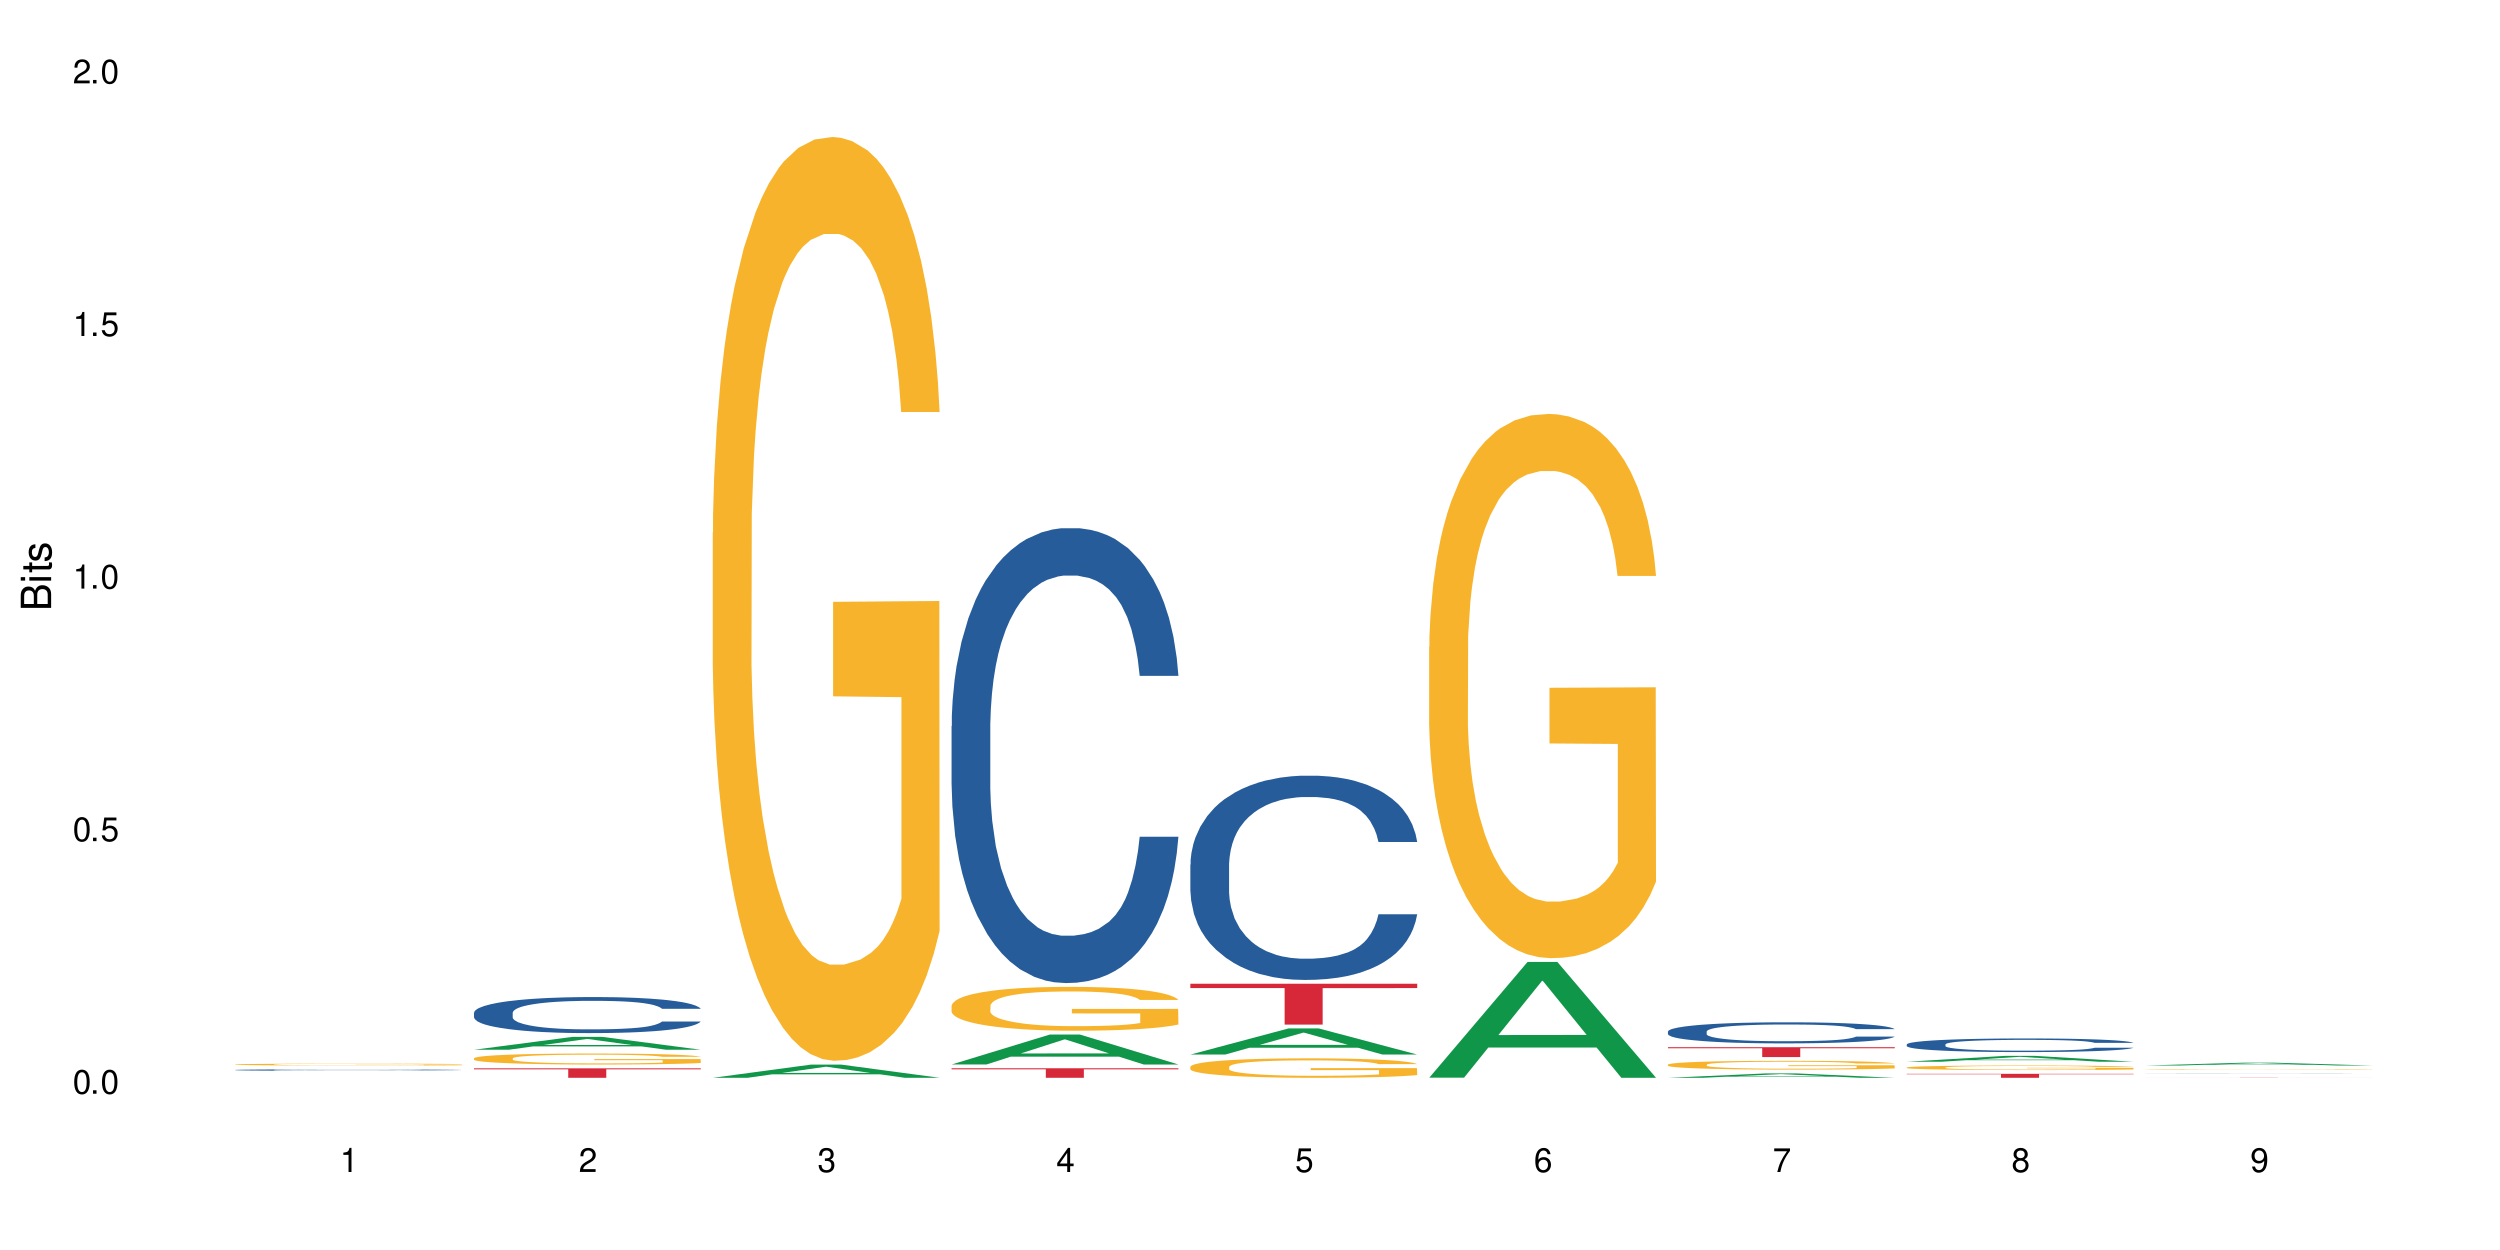 <?xml version="1.0" encoding="UTF-8"?>
<svg xmlns="http://www.w3.org/2000/svg" xmlns:xlink="http://www.w3.org/1999/xlink" width="720" height="360" viewBox="0 0 720 360">
<defs>
<g>
<g id="glyph-0-0">
</g>
<g id="glyph-0-1">
<path d="M 2.641 -6.938 C 2 -6.938 1.422 -6.656 1.078 -6.172 C 0.641 -5.562 0.406 -4.641 0.406 -3.359 C 0.406 -1.016 1.188 0.219 2.641 0.219 C 4.078 0.219 4.859 -1.016 4.859 -3.297 C 4.859 -4.641 4.656 -5.547 4.203 -6.172 C 3.844 -6.656 3.281 -6.938 2.641 -6.938 Z M 2.641 -6.188 C 3.547 -6.188 4 -5.25 4 -3.375 C 4 -1.406 3.562 -0.484 2.625 -0.484 C 1.734 -0.484 1.281 -1.438 1.281 -3.344 C 1.281 -5.25 1.734 -6.188 2.641 -6.188 Z M 2.641 -6.188 "/>
</g>
<g id="glyph-0-2">
<path d="M 1.828 -1 L 0.828 -1 L 0.828 0 L 1.828 0 Z M 1.828 -1 "/>
</g>
<g id="glyph-0-3">
<path d="M 4.562 -6.797 L 1.062 -6.797 L 0.547 -3.094 L 1.328 -3.094 C 1.719 -3.562 2.047 -3.734 2.578 -3.734 C 3.484 -3.734 4.062 -3.109 4.062 -2.094 C 4.062 -1.125 3.484 -0.531 2.578 -0.531 C 1.828 -0.531 1.375 -0.906 1.188 -1.672 L 0.328 -1.672 C 0.453 -1.109 0.547 -0.844 0.75 -0.594 C 1.125 -0.078 1.828 0.219 2.594 0.219 C 3.969 0.219 4.922 -0.781 4.922 -2.219 C 4.922 -3.562 4.031 -4.484 2.719 -4.484 C 2.25 -4.484 1.859 -4.359 1.469 -4.062 L 1.734 -5.969 L 4.562 -5.969 Z M 4.562 -6.797 "/>
</g>
<g id="glyph-0-4">
<path d="M 2.484 -4.938 L 2.484 0 L 3.328 0 L 3.328 -6.938 L 2.766 -6.938 C 2.469 -5.875 2.281 -5.734 0.984 -5.562 L 0.984 -4.938 Z M 2.484 -4.938 "/>
</g>
<g id="glyph-0-5">
<path d="M 4.859 -0.828 L 1.281 -0.828 C 1.359 -1.406 1.672 -1.781 2.5 -2.281 L 3.469 -2.828 C 4.406 -3.344 4.906 -4.062 4.906 -4.906 C 4.906 -5.484 4.672 -6.031 4.266 -6.406 C 3.859 -6.766 3.375 -6.938 2.719 -6.938 C 1.859 -6.938 1.219 -6.625 0.844 -6.031 C 0.609 -5.672 0.5 -5.234 0.484 -4.531 L 1.328 -4.531 C 1.359 -5.016 1.406 -5.281 1.531 -5.516 C 1.75 -5.938 2.188 -6.203 2.703 -6.203 C 3.469 -6.203 4.031 -5.641 4.031 -4.891 C 4.031 -4.344 3.719 -3.859 3.125 -3.516 L 2.234 -3 C 0.812 -2.172 0.406 -1.531 0.328 -0.016 L 4.859 -0.016 Z M 4.859 -0.828 "/>
</g>
<g id="glyph-0-6">
<path d="M 2.125 -3.188 L 2.578 -3.188 C 3.5 -3.188 3.984 -2.766 3.984 -1.922 C 3.984 -1.062 3.469 -0.531 2.594 -0.531 C 1.656 -0.531 1.203 -1 1.156 -2.016 L 0.312 -2.016 C 0.344 -1.453 0.438 -1.094 0.609 -0.781 C 0.953 -0.109 1.625 0.219 2.547 0.219 C 3.953 0.219 4.859 -0.625 4.859 -1.938 C 4.859 -2.828 4.516 -3.297 3.703 -3.594 C 4.344 -3.844 4.656 -4.328 4.656 -5.031 C 4.656 -6.219 3.875 -6.938 2.578 -6.938 C 1.203 -6.938 0.484 -6.172 0.453 -4.703 L 1.297 -4.703 C 1.312 -5.125 1.344 -5.359 1.453 -5.578 C 1.641 -5.969 2.062 -6.203 2.594 -6.203 C 3.344 -6.203 3.797 -5.75 3.797 -5 C 3.797 -4.516 3.609 -4.219 3.25 -4.047 C 3.016 -3.953 2.703 -3.922 2.125 -3.906 Z M 2.125 -3.188 "/>
</g>
<g id="glyph-0-7">
<path d="M 3.141 -1.672 L 3.141 0 L 3.984 0 L 3.984 -1.672 L 4.984 -1.672 L 4.984 -2.438 L 3.984 -2.438 L 3.984 -6.938 L 3.359 -6.938 L 0.266 -2.578 L 0.266 -1.672 Z M 3.141 -2.438 L 1 -2.438 L 3.141 -5.5 Z M 3.141 -2.438 "/>
</g>
<g id="glyph-0-8">
<path d="M 4.781 -5.125 C 4.609 -6.266 3.891 -6.938 2.844 -6.938 C 2.094 -6.938 1.422 -6.578 1.031 -5.953 C 0.594 -5.266 0.406 -4.422 0.406 -3.172 C 0.406 -2 0.578 -1.25 0.984 -0.641 C 1.359 -0.078 1.953 0.219 2.703 0.219 C 3.984 0.219 4.922 -0.75 4.922 -2.094 C 4.922 -3.375 4.062 -4.281 2.844 -4.281 C 2.172 -4.281 1.641 -4.031 1.281 -3.516 C 1.281 -5.234 1.828 -6.188 2.797 -6.188 C 3.391 -6.188 3.797 -5.797 3.938 -5.125 Z M 2.734 -3.531 C 3.547 -3.531 4.062 -2.953 4.062 -2.031 C 4.062 -1.156 3.484 -0.531 2.703 -0.531 C 1.922 -0.531 1.328 -1.188 1.328 -2.078 C 1.328 -2.938 1.906 -3.531 2.734 -3.531 Z M 2.734 -3.531 "/>
</g>
<g id="glyph-0-9">
<path d="M 4.984 -6.797 L 0.438 -6.797 L 0.438 -5.969 L 4.109 -5.969 C 2.5 -3.656 1.828 -2.234 1.328 0 L 2.219 0 C 2.594 -2.172 3.453 -4.047 4.984 -6.094 Z M 4.984 -6.797 "/>
</g>
<g id="glyph-0-10">
<path d="M 3.75 -3.656 C 4.469 -4.094 4.688 -4.438 4.688 -5.078 C 4.688 -6.172 3.844 -6.938 2.641 -6.938 C 1.438 -6.938 0.594 -6.172 0.594 -5.094 C 0.594 -4.438 0.812 -4.094 1.516 -3.656 C 0.734 -3.266 0.359 -2.703 0.359 -1.922 C 0.359 -0.656 1.281 0.219 2.641 0.219 C 3.984 0.219 4.922 -0.656 4.922 -1.922 C 4.922 -2.703 4.531 -3.266 3.75 -3.656 Z M 2.641 -6.188 C 3.359 -6.188 3.812 -5.75 3.812 -5.062 C 3.812 -4.406 3.344 -3.984 2.641 -3.984 C 1.922 -3.984 1.453 -4.406 1.453 -5.078 C 1.453 -5.75 1.922 -6.188 2.641 -6.188 Z M 2.641 -3.266 C 3.484 -3.266 4.062 -2.719 4.062 -1.906 C 4.062 -1.078 3.484 -0.531 2.625 -0.531 C 1.797 -0.531 1.219 -1.094 1.219 -1.906 C 1.219 -2.719 1.781 -3.266 2.641 -3.266 Z M 2.641 -3.266 "/>
</g>
<g id="glyph-0-11">
<path d="M 0.516 -1.578 C 0.672 -0.453 1.406 0.219 2.438 0.219 C 3.188 0.219 3.859 -0.141 4.266 -0.766 C 4.688 -1.453 4.891 -2.297 4.891 -3.547 C 4.891 -4.719 4.703 -5.453 4.312 -6.078 C 3.938 -6.641 3.344 -6.938 2.594 -6.938 C 1.297 -6.938 0.359 -5.969 0.359 -4.625 C 0.359 -3.344 1.234 -2.453 2.453 -2.453 C 3.094 -2.453 3.578 -2.672 4.016 -3.203 C 4 -1.484 3.469 -0.531 2.5 -0.531 C 1.906 -0.531 1.484 -0.906 1.359 -1.578 Z M 2.578 -6.203 C 3.375 -6.203 3.969 -5.531 3.969 -4.641 C 3.969 -3.797 3.391 -3.188 2.547 -3.188 C 1.734 -3.188 1.234 -3.766 1.234 -4.688 C 1.234 -5.562 1.797 -6.203 2.578 -6.203 Z M 2.578 -6.203 "/>
</g>
<g id="glyph-1-0">
</g>
<g id="glyph-1-1">
<path d="M 0 -0.953 L 0 -4.891 C 0 -5.719 -0.234 -6.344 -0.734 -6.797 C -1.188 -7.234 -1.812 -7.469 -2.5 -7.469 C -3.547 -7.469 -4.188 -7 -4.625 -5.875 C -4.984 -6.688 -5.625 -7.094 -6.531 -7.094 C -7.172 -7.094 -7.734 -6.859 -8.141 -6.391 C -8.562 -5.922 -8.75 -5.344 -8.75 -4.5 L -8.75 -0.953 Z M -4.984 -2.062 L -7.766 -2.062 L -7.766 -4.219 C -7.766 -4.844 -7.688 -5.203 -7.453 -5.5 C -7.219 -5.812 -6.859 -5.969 -6.375 -5.969 C -5.891 -5.969 -5.531 -5.812 -5.297 -5.5 C -5.062 -5.203 -4.984 -4.844 -4.984 -4.219 Z M -0.984 -2.062 L -4 -2.062 L -4 -4.781 C -4 -5.766 -3.438 -6.359 -2.484 -6.359 C -1.547 -6.359 -0.984 -5.766 -0.984 -4.781 Z M -0.984 -2.062 "/>
</g>
<g id="glyph-1-2">
<path d="M -6.281 -1.797 L -6.281 -0.797 L 0 -0.797 L 0 -1.797 Z M -8.75 -1.797 L -8.75 -0.797 L -7.484 -0.797 L -7.484 -1.797 Z M -8.75 -1.797 "/>
</g>
<g id="glyph-1-3">
<path d="M -6.281 -3.047 L -6.281 -2.016 L -8.016 -2.016 L -8.016 -1.016 L -6.281 -1.016 L -6.281 -0.172 L -5.469 -0.172 L -5.469 -1.016 L -0.719 -1.016 C -0.078 -1.016 0.281 -1.453 0.281 -2.234 C 0.281 -2.5 0.25 -2.719 0.188 -3.047 L -0.641 -3.047 C -0.609 -2.906 -0.594 -2.766 -0.594 -2.562 C -0.594 -2.141 -0.719 -2.016 -1.156 -2.016 L -5.469 -2.016 L -5.469 -3.047 Z M -6.281 -3.047 "/>
</g>
<g id="glyph-1-4">
<path d="M -4.531 -5.25 C -5.766 -5.25 -6.469 -4.422 -6.469 -2.969 C -6.469 -1.516 -5.719 -0.562 -4.547 -0.562 C -3.562 -0.562 -3.094 -1.062 -2.734 -2.562 L -2.516 -3.484 C -2.344 -4.188 -2.094 -4.469 -1.641 -4.469 C -1.047 -4.469 -0.641 -3.875 -0.641 -3 C -0.641 -2.453 -0.797 -2 -1.062 -1.75 C -1.25 -1.594 -1.422 -1.531 -1.875 -1.469 L -1.875 -0.406 C -0.422 -0.453 0.281 -1.266 0.281 -2.922 C 0.281 -4.5 -0.5 -5.516 -1.719 -5.516 C -2.656 -5.516 -3.172 -4.984 -3.469 -3.734 L -3.703 -2.766 C -3.891 -1.953 -4.156 -1.609 -4.594 -1.609 C -5.188 -1.609 -5.547 -2.125 -5.547 -2.938 C -5.547 -3.75 -5.203 -4.172 -4.531 -4.203 Z M -4.531 -5.25 "/>
</g>
</g>
</defs>
<rect x="-72" y="-36" width="864" height="432" fill="rgb(100%, 100%, 100%)" fill-opacity="1"/>
<path fill-rule="nonzero" fill="rgb(14.51%, 36.078%, 60%)" fill-opacity="1" d="M 67.73 308.148 L 67.812 308.148 L 67.812 308.137 L 68.051 308.121 L 68.605 308.105 L 69.164 308.09 L 70.598 308.066 L 72.59 308.047 L 74.664 308.027 L 76.176 308.02 L 77.531 308.008 L 80.637 307.996 L 82.629 307.988 L 84.781 307.98 L 87.41 307.973 L 89.324 307.969 L 93.625 307.965 L 96.812 307.961 L 107.809 307.961 L 110.117 307.965 L 112.668 307.965 L 114.82 307.969 L 118.562 307.98 L 121.91 307.988 L 123.426 307.996 L 125.816 308.008 L 127.648 308.02 L 128.922 308.031 L 130.355 308.047 L 131.629 308.062 L 132.586 308.082 L 133.066 308.102 L 121.91 308.102 L 121.352 308.086 L 120.715 308.07 L 119.52 308.055 L 118.324 308.043 L 116.652 308.031 L 115.137 308.027 L 113.066 308.02 L 111.234 308.012 L 109.32 308.008 L 107.488 308.008 L 103.984 308.004 L 98.406 308.004 L 95.297 308.008 L 93.625 308.012 L 91.234 308.016 L 89.562 308.023 L 87.57 308.031 L 86.215 308.035 L 84.543 308.047 L 83.348 308.055 L 81.992 308.07 L 81.195 308.078 L 80.48 308.09 L 79.84 308.102 L 79.363 308.117 L 79.043 308.133 L 78.887 308.145 L 78.887 308.207 L 79.043 308.223 L 79.441 308.238 L 80.48 308.262 L 81.992 308.281 L 83.746 308.301 L 85.418 308.312 L 86.375 308.316 L 87.648 308.324 L 89.641 308.332 L 92.512 308.34 L 94.184 308.344 L 96.734 308.344 L 99.363 308.348 L 102.867 308.348 L 105.977 308.344 L 108.047 308.344 L 110.199 308.34 L 113.145 308.332 L 114.98 308.328 L 116.57 308.32 L 117.766 308.312 L 119.758 308.293 L 120.715 308.281 L 121.434 308.266 L 121.91 308.254 L 133.066 308.254 L 132.586 308.27 L 131.871 308.285 L 131.152 308.297 L 130.039 308.309 L 128.762 308.32 L 126.93 308.336 L 125.418 308.344 L 123.426 308.355 L 121.59 308.363 L 119.602 308.367 L 116.652 308.375 L 114.738 308.379 L 112.668 308.383 L 110.199 308.387 L 107.09 308.391 L 94.82 308.391 L 91.555 308.387 L 87.492 308.379 L 84.543 308.371 L 82.23 308.363 L 80.238 308.355 L 78.008 308.344 L 75.141 308.328 L 73.387 308.312 L 72.191 308.305 L 70.84 308.289 L 69.883 308.273 L 68.766 308.254 L 67.969 308.223 L 67.73 308.203 Z M 67.73 308.148 "/>
<path fill-rule="nonzero" fill="rgb(96.863%, 70.196%, 16.863%)" fill-opacity="1" d="M 67.73 306.562 L 67.812 306.562 L 67.812 306.551 L 68.129 306.531 L 68.926 306.5 L 69.961 306.473 L 71.078 306.453 L 71.793 306.445 L 72.988 306.43 L 74.023 306.418 L 76.656 306.398 L 80 306.375 L 81.832 306.367 L 83.906 306.359 L 86.852 306.348 L 88.207 306.344 L 92.352 306.336 L 97.051 306.332 L 107.887 306.332 L 112.348 306.34 L 114.898 306.344 L 116.891 306.348 L 118.961 306.355 L 121.512 306.367 L 123.902 306.379 L 125.816 306.391 L 127.727 306.402 L 129.32 306.418 L 130.676 306.438 L 131.871 306.457 L 132.586 306.477 L 133.066 306.492 L 121.988 306.492 L 121.352 306.477 L 120.637 306.461 L 119.441 306.445 L 118.246 306.434 L 117.051 306.426 L 114.82 306.41 L 112.906 306.402 L 110.516 306.398 L 108.207 306.391 L 105.578 306.391 L 103.984 306.387 L 99.762 306.387 L 95.938 306.391 L 93.707 306.395 L 92.113 306.398 L 89.879 306.406 L 88.527 306.414 L 87.73 306.418 L 85.34 306.434 L 83.746 306.445 L 82.871 306.457 L 81.754 306.469 L 80.957 306.484 L 80.082 306.504 L 79.602 306.52 L 78.965 306.551 L 78.887 306.641 L 79.125 306.66 L 79.602 306.68 L 80.238 306.695 L 81.195 306.715 L 82.152 306.73 L 83.824 306.75 L 85.258 306.762 L 86.375 306.77 L 88.527 306.785 L 89.402 306.789 L 91.473 306.797 L 93.625 306.805 L 96.254 306.809 L 98.246 306.812 L 101.434 306.816 L 105.496 306.816 L 110.277 306.812 L 113.305 306.809 L 115.379 306.805 L 116.73 306.801 L 118.406 306.797 L 119.602 306.789 L 120.715 306.785 L 122.07 306.777 L 122.07 306.66 L 102.391 306.66 L 102.391 306.602 L 132.984 306.602 L 133.066 306.797 L 131.391 306.809 L 129.32 306.82 L 127.328 306.832 L 125.258 306.84 L 122.309 306.848 L 119.918 306.855 L 116.254 306.863 L 112.906 306.867 L 109.402 306.871 L 99.363 306.871 L 95.855 306.867 L 93.066 306.863 L 90.52 306.859 L 87.969 306.852 L 84.781 306.844 L 82.711 306.832 L 80.559 306.824 L 78.406 306.812 L 76.496 306.797 L 75.219 306.789 L 73.945 306.777 L 72.59 306.762 L 71.316 306.742 L 70.359 306.73 L 69.484 306.711 L 68.848 306.695 L 68.211 306.672 L 67.891 306.656 L 67.73 306.641 Z M 67.73 306.562 "/>
<path fill-rule="nonzero" fill="rgb(6.275%, 58.824%, 28.235%)" fill-opacity="1" d="M 136.504 302.324 L 136.574 302.324 L 164.844 298.625 L 173.43 298.625 L 201.836 302.328 L 191.855 302.328 L 184.738 301.363 L 153.535 301.363 L 146.555 302.324 L 136.504 302.324 L 156.535 300.961 L 181.875 300.957 L 169.242 299.23 L 169.102 299.227 L 168.961 299.234 L 156.469 300.957 L 156.535 300.961 Z M 136.504 302.324 "/>
<path fill-rule="nonzero" fill="rgb(14.51%, 36.078%, 60%)" fill-opacity="1" d="M 136.504 291.676 L 136.582 291.668 L 136.582 291.438 L 136.824 291.078 L 137.379 290.625 L 137.938 290.309 L 139.371 289.75 L 141.363 289.211 L 143.434 288.793 L 144.949 288.547 L 146.305 288.355 L 149.41 288.008 L 151.402 287.824 L 153.555 287.664 L 156.184 287.504 L 158.098 287.41 L 162.398 287.258 L 165.586 287.191 L 168.055 287.164 L 173.395 287.164 L 176.582 287.199 L 178.891 287.246 L 181.441 287.324 L 183.594 287.41 L 187.336 287.617 L 190.684 287.883 L 192.195 288.035 L 194.586 288.328 L 196.418 288.613 L 197.695 288.859 L 199.129 289.211 L 200.402 289.637 L 201.359 290.121 L 201.836 290.527 L 190.684 290.527 L 190.125 290.148 L 189.488 289.855 L 188.293 289.465 L 187.098 289.191 L 185.426 288.918 L 183.91 288.734 L 181.84 288.555 L 180.008 288.441 L 178.094 288.355 L 176.262 288.301 L 172.758 288.242 L 168.691 288.242 L 167.18 288.262 L 164.07 288.34 L 162.398 288.406 L 160.008 288.539 L 158.336 288.66 L 156.344 288.852 L 154.988 289.012 L 153.316 289.258 L 152.121 289.477 L 150.766 289.789 L 149.969 290.027 L 149.25 290.293 L 148.613 290.605 L 148.137 290.938 L 147.816 291.285 L 147.66 291.629 L 147.66 293.098 L 147.816 293.438 L 148.215 293.836 L 149.25 294.414 L 150.766 294.918 L 152.52 295.316 L 154.191 295.602 L 155.148 295.734 L 156.422 295.887 L 158.414 296.074 L 161.281 296.266 L 162.957 296.34 L 165.504 296.418 L 168.137 296.453 L 171.641 296.453 L 174.746 296.418 L 176.82 296.371 L 178.973 296.293 L 181.918 296.133 L 183.75 295.98 L 185.344 295.801 L 186.539 295.621 L 187.336 295.469 L 188.531 295.176 L 189.488 294.852 L 190.203 294.52 L 190.684 294.199 L 201.836 294.199 L 201.359 294.578 L 200.645 294.945 L 199.926 295.223 L 198.809 295.555 L 197.535 295.848 L 195.703 296.18 L 194.188 296.398 L 192.195 296.633 L 190.363 296.816 L 188.371 296.977 L 185.426 297.164 L 183.512 297.262 L 181.441 297.348 L 178.973 297.422 L 175.863 297.488 L 172.516 297.527 L 169.41 297.535 L 166.062 297.516 L 163.594 297.48 L 160.328 297.395 L 156.262 297.223 L 153.316 297.043 L 151.004 296.863 L 149.012 296.672 L 146.781 296.418 L 143.914 296 L 142.16 295.676 L 140.965 295.41 L 139.609 295.043 L 138.656 294.711 L 137.539 294.18 L 136.742 293.504 L 136.504 292.984 Z M 136.504 291.676 "/>
<path fill-rule="nonzero" fill="rgb(96.863%, 70.196%, 16.863%)" fill-opacity="1" d="M 136.504 304.773 L 136.582 304.773 L 136.582 304.715 L 136.902 304.586 L 137.699 304.406 L 138.734 304.258 L 139.852 304.141 L 140.566 304.082 L 141.762 303.992 L 142.797 303.93 L 145.426 303.801 L 148.773 303.68 L 150.605 303.625 L 152.68 303.578 L 155.625 303.523 L 156.98 303.5 L 161.125 303.453 L 165.824 303.426 L 171.004 303.418 L 173.395 303.422 L 176.66 303.434 L 181.121 303.465 L 183.672 303.492 L 185.664 303.523 L 187.734 303.559 L 190.285 303.617 L 192.676 303.688 L 194.586 303.758 L 196.5 303.844 L 198.094 303.938 L 199.449 304.035 L 200.645 304.16 L 201.359 304.262 L 201.836 304.359 L 190.762 304.359 L 190.125 304.262 L 189.41 304.184 L 188.215 304.086 L 187.02 304.016 L 185.824 303.961 L 183.594 303.887 L 181.68 303.84 L 179.289 303.801 L 176.98 303.773 L 174.348 303.758 L 172.758 303.75 L 168.535 303.75 L 164.707 303.77 L 162.477 303.793 L 160.883 303.816 L 158.652 303.859 L 157.301 303.895 L 156.504 303.918 L 154.113 304.008 L 152.52 304.09 L 151.641 304.145 L 150.527 304.23 L 149.73 304.309 L 148.852 304.426 L 148.375 304.512 L 147.738 304.707 L 147.66 305.23 L 147.898 305.34 L 148.375 305.457 L 149.012 305.562 L 149.969 305.672 L 150.926 305.758 L 152.598 305.871 L 154.031 305.945 L 155.148 305.996 L 157.301 306.074 L 158.176 306.098 L 160.246 306.152 L 162.398 306.191 L 165.027 306.227 L 167.02 306.242 L 170.207 306.258 L 174.27 306.258 L 179.051 306.242 L 182.078 306.219 L 184.148 306.195 L 185.504 306.172 L 187.176 306.141 L 188.371 306.113 L 189.488 306.082 L 190.844 306.031 L 190.844 305.34 L 171.164 305.336 L 171.164 305.012 L 201.758 305.012 L 201.836 306.141 L 200.164 306.219 L 198.094 306.297 L 196.102 306.352 L 194.031 306.402 L 191.082 306.457 L 188.691 306.492 L 185.027 306.531 L 181.68 306.559 L 178.176 306.574 L 175.066 306.586 L 171.402 306.586 L 168.137 306.582 L 164.629 306.566 L 161.84 306.543 L 159.289 306.512 L 156.742 306.477 L 153.555 306.414 L 151.484 306.363 L 149.332 306.305 L 147.18 306.23 L 145.27 306.152 L 143.992 306.094 L 142.719 306.023 L 141.363 305.938 L 140.09 305.836 L 139.133 305.75 L 138.258 305.648 L 137.617 305.551 L 136.98 305.422 L 136.664 305.316 L 136.504 305.227 Z M 136.504 304.773 "/>
<path fill-rule="nonzero" fill="rgb(83.922%, 15.686%, 22.353%)" fill-opacity="1" d="M 136.504 307.676 L 201.836 307.676 L 201.836 307.969 L 174.609 307.973 L 174.609 310.406 L 163.652 310.406 L 163.652 307.973 L 163.496 307.969 L 136.504 307.969 Z M 136.504 307.676 "/>
<path fill-rule="nonzero" fill="rgb(6.275%, 58.824%, 28.235%)" fill-opacity="1" d="M 205.277 310.406 L 205.348 310.402 L 233.617 306.598 L 242.203 306.598 L 270.609 310.406 L 260.629 310.406 L 253.508 309.414 L 222.309 309.414 L 215.328 310.406 L 205.277 310.406 L 225.309 309.004 L 250.648 309 L 238.012 307.223 L 237.875 307.219 L 237.734 307.23 L 225.238 309 L 225.309 309.004 Z M 205.277 310.406 "/>
<path fill-rule="nonzero" fill="rgb(96.863%, 70.196%, 16.863%)" fill-opacity="1" d="M 205.277 153.406 L 205.355 153.164 L 205.355 148.305 L 205.676 137.367 L 206.473 122.305 L 207.508 109.91 L 208.621 100.191 L 209.34 95.09 L 210.535 87.801 L 211.57 82.457 L 214.199 71.52 L 217.547 61.316 L 219.379 56.941 L 221.449 52.812 L 224.398 48.195 L 225.754 46.496 L 229.895 42.605 L 234.598 40.176 L 239.777 39.449 L 242.168 39.691 L 245.434 40.664 L 249.895 43.336 L 252.445 45.766 L 254.438 48.195 L 256.508 51.355 L 259.059 56.215 L 261.449 62.043 L 263.359 67.875 L 265.273 75.164 L 266.867 82.941 L 268.219 91.445 L 269.414 101.652 L 270.133 110.156 L 270.609 118.66 L 259.535 118.66 L 258.898 110.156 L 258.18 103.594 L 256.984 95.578 L 255.789 89.746 L 254.594 85.129 L 252.363 78.809 L 250.453 74.922 L 248.062 71.52 L 245.75 69.336 L 243.121 67.875 L 241.527 67.391 L 237.305 67.391 L 233.48 69.09 L 231.25 71.035 L 229.656 72.98 L 227.426 76.625 L 226.07 79.539 L 225.273 81.484 L 222.883 89.016 L 221.293 95.82 L 220.414 100.438 L 219.301 107.727 L 218.504 114.285 L 217.625 124.004 L 217.148 131.293 L 216.512 147.816 L 216.43 191.555 L 216.672 200.785 L 217.148 210.75 L 217.785 219.496 L 218.742 228.73 L 219.699 235.777 L 221.371 245.254 L 222.805 251.57 L 223.922 255.699 L 226.07 262.262 L 226.949 264.449 L 229.02 268.82 L 231.172 272.223 L 233.801 275.141 L 235.793 276.598 L 238.98 277.812 L 243.043 277.812 L 247.824 276.355 L 250.852 274.41 L 252.922 272.465 L 254.277 270.766 L 255.949 268.094 L 257.145 265.664 L 258.262 262.988 L 259.613 258.859 L 259.613 200.785 L 239.934 200.543 L 239.934 173.328 L 270.531 173.086 L 270.609 268.094 L 268.938 274.652 L 266.867 280.969 L 264.875 285.828 L 262.801 289.961 L 259.855 294.578 L 257.465 297.492 L 253.801 300.895 L 250.453 303.082 L 246.945 304.539 L 243.84 305.27 L 240.176 305.512 L 236.906 305.023 L 233.402 303.566 L 230.613 301.625 L 228.062 299.195 L 225.516 296.035 L 222.328 290.934 L 220.254 286.801 L 218.105 281.699 L 215.953 275.625 L 214.039 269.062 L 212.766 263.961 L 211.492 258.129 L 210.137 250.84 L 208.863 242.578 L 207.906 235.047 L 207.027 226.543 L 206.391 218.523 L 205.754 207.59 L 205.438 198.844 L 205.277 191.309 Z M 205.277 153.406 "/>
<path fill-rule="nonzero" fill="rgb(6.275%, 58.824%, 28.235%)" fill-opacity="1" d="M 274.051 306.57 L 274.117 306.562 L 302.387 297.938 L 310.973 297.938 L 339.383 306.578 L 329.402 306.578 L 322.281 304.324 L 291.082 304.324 L 284.102 306.57 L 274.051 306.57 L 294.082 303.391 L 319.422 303.383 L 306.785 299.348 L 306.645 299.34 L 306.508 299.363 L 294.012 303.383 L 294.082 303.391 Z M 274.051 306.57 "/>
<path fill-rule="nonzero" fill="rgb(14.51%, 36.078%, 60%)" fill-opacity="1" d="M 274.051 209.129 L 274.129 209.008 L 274.129 206.137 L 274.367 201.586 L 274.926 195.836 L 275.484 191.887 L 276.918 184.82 L 278.91 177.996 L 280.98 172.727 L 282.496 169.613 L 283.848 167.219 L 286.957 162.789 L 288.949 160.516 L 291.102 158.477 L 293.73 156.441 L 295.641 155.246 L 299.945 153.328 L 303.129 152.492 L 305.602 152.133 L 310.938 152.133 L 314.125 152.609 L 316.438 153.211 L 318.984 154.168 L 321.137 155.246 L 324.883 157.879 L 328.23 161.234 L 329.742 163.148 L 332.133 166.859 L 333.965 170.453 L 335.238 173.566 L 336.676 177.996 L 337.949 183.383 L 338.906 189.492 L 339.383 194.641 L 328.23 194.641 L 327.672 189.852 L 327.035 186.141 L 325.84 181.23 L 324.645 177.758 L 322.969 174.285 L 321.457 172.008 L 319.383 169.734 L 317.551 168.297 L 315.641 167.219 L 313.809 166.5 L 310.301 165.781 L 306.238 165.781 L 304.723 166.023 L 301.617 166.98 L 299.945 167.816 L 297.555 169.496 L 295.879 171.051 L 293.887 173.445 L 292.535 175.48 L 290.859 178.594 L 289.664 181.348 L 288.312 185.301 L 287.516 188.293 L 286.797 191.648 L 286.16 195.598 L 285.684 199.789 L 285.363 204.219 L 285.203 208.531 L 285.203 227.09 L 285.363 231.402 L 285.762 236.43 L 286.797 243.734 L 288.312 250.082 L 290.062 255.109 L 291.738 258.703 L 292.691 260.379 L 293.969 262.293 L 295.961 264.688 L 298.828 267.086 L 300.5 268.043 L 303.051 269 L 305.68 269.48 L 309.188 269.48 L 312.293 269 L 314.363 268.402 L 316.516 267.445 L 319.465 265.406 L 321.297 263.492 L 322.891 261.219 L 324.086 258.941 L 324.883 257.027 L 326.078 253.312 L 327.035 249.242 L 327.75 245.051 L 328.23 240.98 L 339.383 240.98 L 338.906 245.77 L 338.188 250.441 L 337.473 253.914 L 336.355 258.105 L 335.082 261.816 L 333.25 266.008 L 331.734 268.762 L 329.742 271.754 L 327.91 274.027 L 325.918 276.066 L 322.969 278.461 L 321.059 279.656 L 318.984 280.734 L 316.516 281.691 L 313.41 282.531 L 310.062 283.012 L 306.957 283.129 L 303.609 282.891 L 301.141 282.41 L 297.871 281.332 L 293.809 279.18 L 290.859 276.902 L 288.551 274.629 L 286.559 272.234 L 284.328 269 L 281.457 263.73 L 279.707 259.66 L 278.512 256.309 L 277.156 251.637 L 276.199 247.445 L 275.086 240.742 L 274.289 232.238 L 274.051 225.652 Z M 274.051 209.129 "/>
<path fill-rule="nonzero" fill="rgb(96.863%, 70.196%, 16.863%)" fill-opacity="1" d="M 274.051 289.629 L 274.129 289.617 L 274.129 289.387 L 274.449 288.867 L 275.246 288.152 L 276.281 287.562 L 277.395 287.102 L 278.113 286.859 L 279.309 286.512 L 280.344 286.258 L 282.973 285.742 L 286.32 285.258 L 288.152 285.047 L 290.223 284.852 L 293.172 284.633 L 294.527 284.551 L 298.668 284.367 L 303.371 284.254 L 308.547 284.219 L 310.938 284.23 L 314.207 284.277 L 318.668 284.402 L 321.219 284.52 L 323.207 284.633 L 325.281 284.781 L 327.832 285.016 L 330.219 285.289 L 332.133 285.566 L 334.043 285.914 L 335.637 286.281 L 336.992 286.688 L 338.188 287.172 L 338.906 287.574 L 339.383 287.977 L 328.309 287.977 L 327.672 287.574 L 326.953 287.262 L 325.758 286.883 L 324.562 286.605 L 323.367 286.387 L 321.137 286.086 L 319.227 285.902 L 316.836 285.742 L 314.523 285.637 L 311.895 285.566 L 310.301 285.543 L 306.078 285.543 L 302.254 285.625 L 300.023 285.719 L 298.43 285.809 L 296.199 285.984 L 294.844 286.121 L 294.047 286.215 L 291.656 286.57 L 290.062 286.895 L 289.188 287.113 L 288.07 287.461 L 287.273 287.77 L 286.398 288.23 L 285.922 288.578 L 285.285 289.363 L 285.203 291.438 L 285.441 291.879 L 285.922 292.352 L 286.559 292.766 L 287.516 293.203 L 288.469 293.539 L 290.145 293.988 L 291.578 294.289 L 292.691 294.484 L 294.844 294.797 L 295.723 294.898 L 297.793 295.105 L 299.945 295.27 L 302.574 295.406 L 304.566 295.477 L 307.75 295.535 L 311.816 295.535 L 316.598 295.465 L 319.625 295.371 L 321.695 295.281 L 323.051 295.199 L 324.723 295.07 L 325.918 294.957 L 327.035 294.828 L 328.387 294.633 L 328.387 291.879 L 308.707 291.867 L 308.707 290.574 L 339.305 290.562 L 339.383 295.07 L 337.711 295.383 L 335.637 295.684 L 333.645 295.914 L 331.574 296.109 L 328.625 296.328 L 326.238 296.469 L 322.57 296.629 L 319.227 296.734 L 315.719 296.801 L 312.613 296.836 L 308.945 296.848 L 305.68 296.824 L 302.176 296.758 L 299.387 296.664 L 296.836 296.547 L 294.285 296.398 L 291.102 296.156 L 289.027 295.961 L 286.875 295.719 L 284.727 295.43 L 282.812 295.117 L 281.539 294.875 L 280.266 294.598 L 278.91 294.254 L 277.633 293.859 L 276.68 293.504 L 275.801 293.102 L 275.164 292.719 L 274.527 292.199 L 274.207 291.785 L 274.051 291.426 Z M 274.051 289.629 "/>
<path fill-rule="nonzero" fill="rgb(83.922%, 15.686%, 22.353%)" fill-opacity="1" d="M 274.051 307.668 L 339.383 307.668 L 339.383 307.961 L 312.152 307.965 L 312.152 310.406 L 301.199 310.406 L 301.199 307.965 L 301.039 307.961 L 274.051 307.961 Z M 274.051 307.668 "/>
<path fill-rule="nonzero" fill="rgb(6.275%, 58.824%, 28.235%)" fill-opacity="1" d="M 342.82 303.707 L 342.891 303.699 L 371.16 296.172 L 379.746 296.172 L 408.156 303.715 L 398.176 303.715 L 391.055 301.746 L 359.852 301.746 L 352.875 303.707 L 342.82 303.707 L 362.855 300.93 L 388.191 300.922 L 375.559 297.402 L 375.418 297.395 L 375.281 297.418 L 362.785 300.922 L 362.855 300.93 Z M 342.82 303.707 "/>
<path fill-rule="nonzero" fill="rgb(14.51%, 36.078%, 60%)" fill-opacity="1" d="M 342.82 249.004 L 342.902 248.953 L 342.902 247.66 L 343.141 245.617 L 343.699 243.039 L 344.258 241.266 L 345.691 238.094 L 347.684 235.031 L 349.754 232.664 L 351.266 231.266 L 352.621 230.191 L 355.73 228.203 L 357.723 227.184 L 359.871 226.27 L 362.5 225.355 L 364.414 224.816 L 368.715 223.957 L 371.902 223.582 L 374.375 223.418 L 379.711 223.418 L 382.898 223.633 L 385.211 223.902 L 387.758 224.332 L 389.91 224.816 L 393.656 226 L 397 227.504 L 398.516 228.363 L 400.906 230.031 L 402.738 231.645 L 404.012 233.043 L 405.445 235.031 L 406.723 237.449 L 407.68 240.191 L 408.156 242.5 L 397 242.5 L 396.445 240.352 L 395.805 238.684 L 394.609 236.48 L 393.414 234.922 L 391.742 233.363 L 390.23 232.344 L 388.156 231.32 L 386.324 230.676 L 384.414 230.191 L 382.578 229.871 L 379.074 229.547 L 375.012 229.547 L 373.496 229.656 L 370.391 230.086 L 368.715 230.461 L 366.324 231.215 L 364.652 231.914 L 362.66 232.988 L 361.305 233.902 L 359.633 235.297 L 358.438 236.535 L 357.082 238.309 L 356.285 239.652 L 355.57 241.156 L 354.934 242.93 L 354.453 244.812 L 354.137 246.801 L 353.977 248.738 L 353.977 257.066 L 354.137 259.004 L 354.535 261.262 L 355.57 264.539 L 357.082 267.387 L 358.836 269.645 L 360.508 271.258 L 361.465 272.012 L 362.742 272.871 L 364.734 273.945 L 367.602 275.02 L 369.273 275.449 L 371.824 275.883 L 374.453 276.098 L 377.957 276.098 L 381.066 275.883 L 383.137 275.613 L 385.289 275.184 L 388.238 274.27 L 390.07 273.41 L 391.664 272.387 L 392.859 271.367 L 393.656 270.504 L 394.852 268.84 L 395.805 267.012 L 396.523 265.129 L 397 263.305 L 408.156 263.305 L 407.68 265.453 L 406.961 267.551 L 406.242 269.109 L 405.129 270.988 L 403.852 272.656 L 402.02 274.539 L 400.508 275.773 L 398.516 277.117 L 396.684 278.137 L 394.691 279.051 L 391.742 280.129 L 389.832 280.664 L 387.758 281.148 L 385.289 281.578 L 382.18 281.953 L 378.836 282.168 L 375.727 282.223 L 372.383 282.117 L 369.91 281.902 L 366.645 281.418 L 362.582 280.449 L 359.633 279.43 L 357.324 278.406 L 355.332 277.332 L 353.102 275.883 L 350.23 273.516 L 348.48 271.688 L 347.285 270.184 L 345.93 268.086 L 344.973 266.207 L 343.859 263.195 L 343.062 259.379 L 342.82 256.422 Z M 342.82 249.004 "/>
<path fill-rule="nonzero" fill="rgb(96.863%, 70.196%, 16.863%)" fill-opacity="1" d="M 342.82 307.203 L 342.902 307.199 L 342.902 307.098 L 343.219 306.867 L 344.016 306.547 L 345.051 306.285 L 346.168 306.082 L 346.887 305.977 L 348.082 305.82 L 349.117 305.707 L 351.746 305.477 L 355.094 305.262 L 356.926 305.172 L 358.996 305.086 L 361.945 304.988 L 363.297 304.949 L 367.441 304.867 L 372.141 304.816 L 377.32 304.801 L 379.711 304.809 L 382.977 304.828 L 387.441 304.883 L 389.988 304.938 L 391.98 304.988 L 394.055 305.055 L 396.602 305.156 L 398.992 305.277 L 400.906 305.402 L 402.816 305.555 L 404.41 305.719 L 405.766 305.898 L 406.961 306.113 L 407.68 306.293 L 408.156 306.473 L 397.082 306.473 L 396.445 306.293 L 395.727 306.152 L 394.531 305.984 L 393.336 305.863 L 392.141 305.766 L 389.91 305.633 L 387.996 305.551 L 385.609 305.477 L 383.297 305.434 L 380.668 305.402 L 379.074 305.391 L 374.852 305.391 L 371.027 305.426 L 368.797 305.469 L 367.203 305.508 L 364.973 305.586 L 363.617 305.648 L 362.82 305.688 L 360.43 305.848 L 358.836 305.988 L 357.961 306.086 L 356.844 306.242 L 356.047 306.379 L 355.172 306.586 L 354.695 306.738 L 354.055 307.086 L 353.977 308.008 L 354.215 308.203 L 354.695 308.41 L 355.332 308.598 L 356.285 308.789 L 357.242 308.938 L 358.918 309.137 L 360.352 309.273 L 361.465 309.359 L 363.617 309.496 L 364.492 309.543 L 366.566 309.637 L 368.715 309.707 L 371.344 309.77 L 373.336 309.801 L 376.523 309.824 L 380.59 309.824 L 385.367 309.793 L 388.395 309.754 L 390.469 309.711 L 391.824 309.676 L 393.496 309.621 L 394.691 309.57 L 395.805 309.512 L 397.16 309.426 L 397.16 308.203 L 377.48 308.195 L 377.48 307.625 L 408.074 307.617 L 408.156 309.621 L 406.484 309.758 L 404.41 309.891 L 402.418 309.992 L 400.348 310.082 L 397.398 310.18 L 395.008 310.238 L 391.344 310.312 L 387.996 310.355 L 384.492 310.387 L 381.387 310.402 L 377.719 310.406 L 374.453 310.398 L 370.949 310.367 L 368.16 310.328 L 365.609 310.273 L 363.059 310.207 L 359.871 310.102 L 357.801 310.016 L 355.648 309.906 L 353.5 309.777 L 351.586 309.641 L 350.312 309.531 L 349.035 309.41 L 347.684 309.258 L 346.406 309.082 L 345.449 308.922 L 344.574 308.746 L 343.938 308.574 L 343.301 308.344 L 342.98 308.16 L 342.82 308.004 Z M 342.82 307.203 "/>
<path fill-rule="nonzero" fill="rgb(83.922%, 15.686%, 22.353%)" fill-opacity="1" d="M 342.82 283.312 L 408.156 283.312 L 408.156 284.57 L 380.926 284.582 L 380.926 295.082 L 369.973 295.082 L 369.973 284.594 L 369.812 284.57 L 342.82 284.57 Z M 342.82 283.312 "/>
<path fill-rule="nonzero" fill="rgb(6.275%, 58.824%, 28.235%)" fill-opacity="1" d="M 411.594 310.375 L 411.664 310.344 L 439.934 277.043 L 448.52 277.043 L 476.93 310.406 L 466.945 310.406 L 459.828 301.699 L 428.625 301.699 L 421.645 310.375 L 411.594 310.375 L 431.629 298.094 L 456.965 298.062 L 444.332 282.492 L 444.191 282.461 L 444.051 282.555 L 431.559 298.062 L 431.629 298.094 Z M 411.594 310.375 "/>
<path fill-rule="nonzero" fill="rgb(96.863%, 70.196%, 16.863%)" fill-opacity="1" d="M 411.594 186.344 L 411.676 186.199 L 411.676 183.336 L 411.992 176.895 L 412.789 168.02 L 413.824 160.719 L 414.941 154.992 L 415.656 151.988 L 416.852 147.691 L 417.891 144.543 L 420.52 138.102 L 423.863 132.09 L 425.695 129.512 L 427.77 127.078 L 430.715 124.359 L 432.07 123.355 L 436.215 121.066 L 440.914 119.637 L 446.094 119.207 L 448.484 119.348 L 451.75 119.922 L 456.211 121.496 L 458.762 122.926 L 460.754 124.359 L 462.824 126.219 L 465.375 129.082 L 467.766 132.52 L 469.68 135.953 L 471.59 140.25 L 473.184 144.828 L 474.539 149.84 L 475.734 155.852 L 476.449 160.863 L 476.93 165.871 L 465.855 165.871 L 465.215 160.863 L 464.5 156.996 L 463.305 152.273 L 462.109 148.836 L 460.914 146.117 L 458.684 142.395 L 456.77 140.105 L 454.379 138.102 L 452.07 136.812 L 449.441 135.953 L 447.848 135.668 L 443.625 135.668 L 439.801 136.668 L 437.57 137.816 L 435.977 138.961 L 433.746 141.105 L 432.391 142.824 L 431.594 143.969 L 429.203 148.406 L 427.609 152.418 L 426.734 155.137 L 425.617 159.43 L 424.82 163.297 L 423.945 169.02 L 423.465 173.316 L 422.828 183.051 L 422.75 208.816 L 422.988 214.258 L 423.465 220.125 L 424.105 225.277 L 425.059 230.719 L 426.016 234.871 L 427.688 240.453 L 429.125 244.176 L 430.238 246.609 L 432.391 250.473 L 433.266 251.762 L 435.336 254.34 L 437.488 256.344 L 440.117 258.059 L 442.109 258.918 L 445.297 259.633 L 449.359 259.633 L 454.141 258.777 L 457.168 257.629 L 459.242 256.484 L 460.594 255.484 L 462.27 253.91 L 463.465 252.477 L 464.578 250.902 L 465.934 248.469 L 465.934 214.258 L 446.254 214.113 L 446.254 198.082 L 476.848 197.938 L 476.93 253.91 L 475.254 257.773 L 473.184 261.496 L 471.191 264.359 L 469.121 266.793 L 466.172 269.512 L 463.781 271.23 L 460.117 273.234 L 456.77 274.523 L 453.266 275.383 L 450.156 275.809 L 446.492 275.953 L 443.227 275.668 L 439.719 274.809 L 436.93 273.664 L 434.383 272.23 L 431.832 270.371 L 428.645 267.363 L 426.574 264.93 L 424.422 261.926 L 422.27 258.348 L 420.359 254.48 L 419.082 251.477 L 417.809 248.039 L 416.453 243.746 L 415.18 238.879 L 414.223 234.441 L 413.348 229.43 L 412.711 224.707 L 412.074 218.266 L 411.754 213.109 L 411.594 208.672 Z M 411.594 186.344 "/>
<path fill-rule="nonzero" fill="rgb(6.275%, 58.824%, 28.235%)" fill-opacity="1" d="M 480.367 310.406 L 480.438 310.406 L 508.707 309.137 L 517.293 309.137 L 545.703 310.406 L 535.719 310.406 L 528.602 310.078 L 497.398 310.078 L 490.418 310.406 L 480.367 310.406 L 500.398 309.941 L 525.738 309.938 L 513.105 309.348 L 512.965 309.344 L 512.824 309.348 L 500.332 309.938 L 500.398 309.941 Z M 480.367 310.406 "/>
<path fill-rule="nonzero" fill="rgb(14.51%, 36.078%, 60%)" fill-opacity="1" d="M 480.367 297.07 L 480.445 297.062 L 480.445 296.93 L 480.688 296.719 L 481.242 296.453 L 481.801 296.27 L 483.234 295.941 L 485.227 295.625 L 487.301 295.383 L 488.812 295.238 L 490.168 295.125 L 493.273 294.922 L 495.266 294.816 L 497.418 294.723 L 500.047 294.625 L 501.961 294.57 L 506.262 294.484 L 509.449 294.445 L 511.918 294.426 L 517.258 294.426 L 520.445 294.449 L 522.754 294.477 L 525.305 294.52 L 527.457 294.57 L 531.199 294.695 L 534.547 294.848 L 536.059 294.938 L 538.449 295.109 L 540.285 295.277 L 541.559 295.422 L 542.992 295.625 L 544.266 295.875 L 545.223 296.16 L 545.703 296.398 L 534.547 296.398 L 533.988 296.176 L 533.352 296.004 L 532.156 295.777 L 530.961 295.613 L 529.289 295.453 L 527.773 295.348 L 525.703 295.242 L 523.871 295.176 L 521.957 295.125 L 520.125 295.094 L 516.621 295.059 L 512.555 295.059 L 511.043 295.07 L 507.934 295.113 L 506.262 295.152 L 503.871 295.23 L 502.199 295.305 L 500.207 295.414 L 498.852 295.508 L 497.18 295.652 L 495.984 295.781 L 494.629 295.965 L 493.832 296.102 L 493.117 296.258 L 492.477 296.441 L 492 296.637 L 491.68 296.84 L 491.523 297.039 L 491.523 297.902 L 491.68 298.102 L 492.078 298.332 L 493.117 298.672 L 494.629 298.965 L 496.383 299.199 L 498.055 299.367 L 499.012 299.445 L 500.285 299.531 L 502.277 299.645 L 505.145 299.754 L 506.82 299.797 L 509.367 299.844 L 512 299.867 L 515.504 299.867 L 518.613 299.844 L 520.684 299.816 L 522.836 299.77 L 525.781 299.676 L 527.613 299.59 L 529.207 299.484 L 530.402 299.379 L 531.199 299.289 L 532.395 299.117 L 533.352 298.926 L 534.07 298.734 L 534.547 298.543 L 545.703 298.543 L 545.223 298.766 L 544.508 298.984 L 543.789 299.145 L 542.672 299.34 L 541.398 299.512 L 539.566 299.703 L 538.051 299.832 L 536.059 299.973 L 534.227 300.078 L 532.234 300.172 L 529.289 300.281 L 527.375 300.336 L 525.305 300.387 L 522.836 300.43 L 519.727 300.469 L 516.379 300.492 L 513.273 300.496 L 509.926 300.488 L 507.457 300.465 L 504.191 300.414 L 500.125 300.316 L 497.18 300.211 L 494.867 300.105 L 492.875 299.992 L 490.645 299.844 L 487.777 299.598 L 486.023 299.41 L 484.828 299.254 L 483.473 299.039 L 482.52 298.844 L 481.402 298.535 L 480.605 298.141 L 480.367 297.836 Z M 480.367 297.07 "/>
<path fill-rule="nonzero" fill="rgb(96.863%, 70.196%, 16.863%)" fill-opacity="1" d="M 480.367 306.602 L 480.445 306.598 L 480.445 306.555 L 480.766 306.449 L 481.562 306.305 L 482.598 306.188 L 483.715 306.094 L 484.43 306.047 L 485.625 305.977 L 486.66 305.926 L 489.289 305.82 L 492.637 305.723 L 494.469 305.684 L 496.543 305.645 L 499.488 305.598 L 500.844 305.582 L 504.988 305.547 L 509.688 305.523 L 514.867 305.516 L 517.258 305.52 L 520.523 305.527 L 524.984 305.555 L 527.535 305.578 L 529.527 305.598 L 531.598 305.629 L 534.148 305.676 L 536.539 305.73 L 538.449 305.785 L 540.363 305.855 L 541.957 305.93 L 543.312 306.012 L 544.508 306.109 L 545.223 306.191 L 545.703 306.27 L 534.625 306.27 L 533.988 306.191 L 533.273 306.129 L 532.078 306.051 L 530.883 305.996 L 529.688 305.949 L 527.457 305.891 L 525.543 305.855 L 523.152 305.82 L 520.844 305.801 L 518.215 305.785 L 516.621 305.781 L 512.398 305.781 L 508.574 305.797 L 506.34 305.816 L 504.746 305.836 L 502.516 305.871 L 501.164 305.898 L 500.367 305.918 L 497.977 305.988 L 496.383 306.055 L 495.504 306.098 L 494.391 306.168 L 493.594 306.23 L 492.719 306.32 L 492.238 306.391 L 491.602 306.547 L 491.523 306.965 L 491.762 307.055 L 492.238 307.148 L 492.875 307.23 L 493.832 307.32 L 494.789 307.387 L 496.461 307.477 L 497.895 307.535 L 499.012 307.574 L 501.164 307.637 L 502.039 307.66 L 504.109 307.699 L 506.262 307.734 L 508.891 307.762 L 510.883 307.773 L 514.07 307.785 L 518.133 307.785 L 522.914 307.773 L 525.941 307.754 L 528.012 307.734 L 529.367 307.719 L 531.039 307.695 L 532.234 307.672 L 533.352 307.645 L 534.707 307.605 L 534.707 307.055 L 515.027 307.051 L 515.027 306.793 L 545.621 306.789 L 545.703 307.695 L 544.027 307.758 L 541.957 307.816 L 539.965 307.863 L 537.895 307.902 L 534.945 307.945 L 532.555 307.973 L 528.891 308.008 L 525.543 308.027 L 522.039 308.039 L 518.93 308.047 L 515.266 308.051 L 512 308.047 L 508.492 308.031 L 505.703 308.012 L 503.156 307.988 L 500.605 307.961 L 497.418 307.91 L 495.348 307.871 L 493.195 307.824 L 491.043 307.766 L 489.133 307.703 L 487.855 307.656 L 486.582 307.598 L 485.227 307.531 L 483.953 307.449 L 482.996 307.379 L 482.121 307.297 L 481.484 307.223 L 480.844 307.117 L 480.527 307.035 L 480.367 306.961 Z M 480.367 306.602 "/>
<path fill-rule="nonzero" fill="rgb(83.922%, 15.686%, 22.353%)" fill-opacity="1" d="M 480.367 301.586 L 545.703 301.586 L 545.703 301.891 L 518.473 301.895 L 518.473 304.43 L 507.516 304.43 L 507.516 301.895 L 507.359 301.891 L 480.367 301.891 Z M 480.367 301.586 "/>
<path fill-rule="nonzero" fill="rgb(6.275%, 58.824%, 28.235%)" fill-opacity="1" d="M 549.141 305.777 L 549.211 305.777 L 577.48 304.09 L 586.066 304.09 L 614.473 305.781 L 604.492 305.781 L 597.371 305.34 L 566.172 305.34 L 559.191 305.777 L 549.141 305.777 L 569.172 305.156 L 594.512 305.156 L 581.875 304.367 L 581.738 304.363 L 581.598 304.367 L 569.102 305.156 L 569.172 305.156 Z M 549.141 305.777 "/>
<path fill-rule="nonzero" fill="rgb(14.51%, 36.078%, 60%)" fill-opacity="1" d="M 549.141 300.785 L 549.219 300.781 L 549.219 300.695 L 549.457 300.559 L 550.016 300.387 L 550.574 300.27 L 552.008 300.055 L 554 299.852 L 556.07 299.695 L 557.586 299.602 L 558.941 299.527 L 562.047 299.395 L 564.039 299.328 L 566.191 299.266 L 568.82 299.207 L 570.73 299.172 L 575.035 299.113 L 578.223 299.09 L 580.691 299.078 L 586.031 299.078 L 589.215 299.09 L 591.527 299.109 L 594.078 299.137 L 596.227 299.172 L 599.973 299.25 L 603.32 299.352 L 604.832 299.406 L 607.223 299.52 L 609.055 299.625 L 610.332 299.719 L 611.766 299.852 L 613.039 300.012 L 613.996 300.195 L 614.473 300.352 L 603.32 300.352 L 602.762 300.207 L 602.125 300.098 L 600.93 299.949 L 599.734 299.844 L 598.062 299.742 L 596.547 299.672 L 594.477 299.605 L 592.645 299.562 L 590.73 299.527 L 588.898 299.508 L 585.391 299.484 L 581.328 299.484 L 579.816 299.492 L 576.707 299.523 L 575.035 299.547 L 572.645 299.598 L 570.973 299.645 L 568.98 299.715 L 567.625 299.777 L 565.953 299.871 L 564.758 299.953 L 563.402 300.07 L 562.605 300.16 L 561.887 300.262 L 561.25 300.379 L 560.773 300.504 L 560.453 300.637 L 560.293 300.766 L 560.293 301.324 L 560.453 301.453 L 560.852 301.602 L 561.887 301.82 L 563.402 302.012 L 565.156 302.16 L 566.828 302.27 L 567.785 302.32 L 569.059 302.379 L 571.051 302.449 L 573.918 302.52 L 575.594 302.551 L 578.141 302.578 L 580.77 302.594 L 584.277 302.594 L 587.383 302.578 L 589.457 302.559 L 591.605 302.531 L 594.555 302.469 L 596.387 302.414 L 597.98 302.344 L 599.176 302.277 L 599.973 302.219 L 601.168 302.109 L 602.125 301.984 L 602.84 301.859 L 603.32 301.738 L 614.473 301.738 L 613.996 301.883 L 613.277 302.023 L 612.562 302.125 L 611.445 302.25 L 610.172 302.363 L 608.34 302.488 L 606.824 302.57 L 604.832 302.66 L 603 302.73 L 601.008 302.789 L 598.062 302.863 L 596.148 302.898 L 594.078 302.93 L 591.605 302.957 L 588.5 302.984 L 585.152 302.996 L 582.047 303 L 578.699 302.992 L 576.23 302.98 L 572.965 302.949 L 568.898 302.883 L 565.953 302.816 L 563.641 302.746 L 561.648 302.676 L 559.418 302.578 L 556.551 302.422 L 554.797 302.297 L 553.602 302.199 L 552.246 302.059 L 551.293 301.934 L 550.176 301.73 L 549.379 301.477 L 549.141 301.281 Z M 549.141 300.785 "/>
<path fill-rule="nonzero" fill="rgb(96.863%, 70.196%, 16.863%)" fill-opacity="1" d="M 549.141 307.43 L 549.219 307.426 L 549.219 307.402 L 549.539 307.348 L 550.336 307.277 L 551.371 307.215 L 552.484 307.168 L 553.203 307.141 L 554.398 307.105 L 555.434 307.078 L 558.062 307.027 L 561.41 306.977 L 563.242 306.953 L 565.312 306.934 L 568.262 306.91 L 569.617 306.902 L 573.758 306.883 L 578.461 306.871 L 583.641 306.867 L 586.031 306.871 L 589.297 306.875 L 593.758 306.887 L 596.309 306.898 L 598.301 306.91 L 600.371 306.926 L 602.922 306.949 L 605.312 306.98 L 607.223 307.008 L 609.137 307.043 L 610.73 307.082 L 612.082 307.125 L 613.277 307.176 L 613.996 307.215 L 614.473 307.258 L 603.398 307.258 L 602.762 307.215 L 602.043 307.184 L 600.848 307.145 L 599.652 307.117 L 598.461 307.094 L 596.227 307.062 L 594.316 307.043 L 591.926 307.027 L 589.613 307.016 L 586.984 307.008 L 585.391 307.004 L 581.168 307.004 L 577.344 307.016 L 575.113 307.023 L 573.52 307.035 L 571.289 307.051 L 569.934 307.066 L 569.137 307.074 L 566.75 307.113 L 565.156 307.145 L 564.277 307.168 L 563.164 307.203 L 562.367 307.234 L 561.488 307.285 L 561.012 307.32 L 560.375 307.402 L 560.293 307.617 L 560.535 307.66 L 561.012 307.711 L 561.648 307.754 L 562.605 307.797 L 563.562 307.832 L 565.234 307.879 L 566.668 307.91 L 567.785 307.93 L 569.934 307.961 L 570.812 307.973 L 572.883 307.996 L 575.035 308.012 L 577.664 308.027 L 579.656 308.031 L 582.844 308.039 L 586.906 308.039 L 591.688 308.031 L 594.715 308.023 L 596.785 308.012 L 598.141 308.004 L 599.812 307.992 L 601.008 307.98 L 602.125 307.965 L 603.48 307.945 L 603.48 307.66 L 583.797 307.66 L 583.797 307.527 L 614.395 307.523 L 614.473 307.992 L 612.801 308.023 L 610.73 308.055 L 608.738 308.078 L 606.664 308.098 L 603.719 308.121 L 601.328 308.137 L 597.664 308.152 L 594.316 308.164 L 590.809 308.172 L 587.703 308.172 L 584.039 308.176 L 580.77 308.172 L 577.266 308.164 L 574.477 308.156 L 571.926 308.145 L 569.379 308.129 L 566.191 308.102 L 564.117 308.082 L 561.969 308.059 L 559.816 308.027 L 557.902 307.996 L 556.629 307.973 L 555.355 307.941 L 554 307.906 L 552.727 307.867 L 551.77 307.828 L 550.895 307.789 L 550.254 307.746 L 549.617 307.695 L 549.301 307.652 L 549.141 307.613 Z M 549.141 307.43 "/>
<path fill-rule="nonzero" fill="rgb(83.922%, 15.686%, 22.353%)" fill-opacity="1" d="M 549.141 309.262 L 614.473 309.262 L 614.473 309.387 L 587.246 309.387 L 587.246 310.406 L 576.289 310.406 L 576.289 309.387 L 549.141 309.387 Z M 549.141 309.262 "/>
<path fill-rule="nonzero" fill="rgb(6.275%, 58.824%, 28.235%)" fill-opacity="1" d="M 617.914 306.871 L 617.98 306.867 L 646.25 306.047 L 654.836 306.047 L 683.246 306.871 L 673.266 306.871 L 666.145 306.656 L 634.945 306.656 L 627.965 306.871 L 617.914 306.871 L 637.945 306.566 L 663.285 306.566 L 650.648 306.18 L 650.512 306.18 L 650.371 306.184 L 637.875 306.566 L 637.945 306.566 Z M 617.914 306.871 "/>
<path fill-rule="nonzero" fill="rgb(14.51%, 36.078%, 60%)" fill-opacity="1" d="M 617.914 309.238 L 618.23 309.238 L 618.789 309.234 L 619.348 309.234 L 620.781 309.23 L 622.773 309.227 L 626.359 309.227 L 627.711 309.223 L 632.812 309.223 L 634.965 309.219 L 668.746 309.219 L 672.094 309.223 L 675.996 309.223 L 677.828 309.227 L 680.539 309.227 L 681.812 309.23 L 682.77 309.234 L 683.246 309.234 L 671.535 309.234 L 670.898 309.23 L 669.703 309.23 L 668.508 309.227 L 663.246 309.227 L 661.414 309.223 L 643.809 309.223 L 641.418 309.227 L 634.723 309.227 L 633.527 309.23 L 631.379 309.23 L 630.66 309.234 L 630.023 309.234 L 629.547 309.238 L 629.066 309.238 L 629.066 309.246 L 629.227 309.25 L 629.625 309.25 L 630.66 309.254 L 632.176 309.258 L 635.602 309.258 L 636.559 309.262 L 666.754 309.262 L 667.949 309.258 L 669.941 309.258 L 670.898 309.254 L 683.246 309.254 L 682.77 309.254 L 682.051 309.258 L 680.219 309.258 L 678.945 309.262 L 675.598 309.262 L 673.605 309.266 L 664.922 309.266 L 662.852 309.27 L 641.734 309.27 L 637.672 309.266 L 630.422 309.266 L 628.191 309.262 L 623.57 309.262 L 622.375 309.258 L 621.02 309.258 L 620.062 309.254 L 618.949 309.254 L 618.152 309.25 L 617.914 309.246 Z M 617.914 309.238 "/>
<path fill-rule="nonzero" fill="rgb(96.863%, 70.196%, 16.863%)" fill-opacity="1" d="M 617.914 308.031 L 617.992 308.031 L 617.992 308.027 L 618.312 308.023 L 619.109 308.012 L 620.145 308.004 L 621.258 307.996 L 621.977 307.996 L 623.172 307.988 L 624.207 307.988 L 626.836 307.98 L 630.184 307.973 L 632.016 307.969 L 634.086 307.969 L 637.035 307.965 L 638.391 307.965 L 642.531 307.961 L 647.234 307.961 L 652.414 307.957 L 654.801 307.957 L 658.07 307.961 L 665.082 307.961 L 667.074 307.965 L 669.145 307.965 L 671.695 307.969 L 674.082 307.973 L 677.91 307.98 L 679.5 307.988 L 680.855 307.992 L 682.051 308 L 682.77 308.004 L 683.246 308.008 L 672.172 308.008 L 671.535 308.004 L 670.816 308 L 667.23 307.988 L 665 307.984 L 663.09 307.98 L 660.699 307.98 L 658.387 307.977 L 646.117 307.977 L 643.887 307.98 L 642.293 307.98 L 640.062 307.984 L 637.91 307.984 L 635.52 307.992 L 633.926 307.996 L 633.051 307.996 L 631.934 308.004 L 631.141 308.008 L 630.262 308.012 L 629.785 308.02 L 629.148 308.027 L 629.066 308.055 L 629.305 308.062 L 629.785 308.07 L 630.422 308.074 L 631.379 308.082 L 632.332 308.086 L 634.008 308.09 L 635.441 308.094 L 636.559 308.098 L 638.707 308.102 L 639.586 308.102 L 641.656 308.105 L 643.809 308.109 L 648.43 308.109 L 651.617 308.113 L 655.68 308.113 L 660.461 308.109 L 665.559 308.109 L 666.914 308.105 L 669.781 308.105 L 670.898 308.102 L 672.25 308.102 L 672.25 308.062 L 652.57 308.062 L 652.57 308.043 L 683.168 308.043 L 683.246 308.105 L 681.574 308.109 L 679.5 308.113 L 677.512 308.117 L 675.438 308.121 L 672.492 308.121 L 670.102 308.125 L 666.434 308.125 L 663.09 308.129 L 643.25 308.129 L 640.699 308.125 L 638.148 308.125 L 634.965 308.121 L 632.891 308.117 L 630.742 308.113 L 628.59 308.109 L 626.676 308.105 L 624.129 308.098 L 622.773 308.094 L 621.496 308.09 L 620.543 308.086 L 619.664 308.078 L 619.027 308.074 L 618.391 308.066 L 618.07 308.062 L 617.914 308.055 Z M 617.914 308.031 "/>
<path fill-rule="nonzero" fill="rgb(83.922%, 15.686%, 22.353%)" fill-opacity="1" d="M 617.914 310.355 L 683.246 310.355 L 683.246 310.363 L 656.016 310.363 L 656.016 310.406 L 645.062 310.406 L 645.062 310.363 L 617.914 310.363 Z M 617.914 310.355 "/>
<g fill="rgb(0%, 0%, 0%)" fill-opacity="1">
<use xlink:href="#glyph-0-1" x="20.965" y="314.993"/>
<use xlink:href="#glyph-0-2" x="25.965" y="314.993"/>
<use xlink:href="#glyph-0-1" x="28.965" y="314.993"/>
</g>
<g fill="rgb(0%, 0%, 0%)" fill-opacity="1">
<use xlink:href="#glyph-0-1" x="20.965" y="242.251"/>
<use xlink:href="#glyph-0-2" x="25.965" y="242.251"/>
<use xlink:href="#glyph-0-3" x="28.965" y="242.251"/>
</g>
<g fill="rgb(0%, 0%, 0%)" fill-opacity="1">
<use xlink:href="#glyph-0-4" x="20.965" y="169.509"/>
<use xlink:href="#glyph-0-2" x="25.965" y="169.509"/>
<use xlink:href="#glyph-0-1" x="28.965" y="169.509"/>
</g>
<g fill="rgb(0%, 0%, 0%)" fill-opacity="1">
<use xlink:href="#glyph-0-4" x="20.965" y="96.767"/>
<use xlink:href="#glyph-0-2" x="25.965" y="96.767"/>
<use xlink:href="#glyph-0-3" x="28.965" y="96.767"/>
</g>
<g fill="rgb(0%, 0%, 0%)" fill-opacity="1">
<use xlink:href="#glyph-0-5" x="20.965" y="24.024"/>
<use xlink:href="#glyph-0-2" x="25.965" y="24.024"/>
<use xlink:href="#glyph-0-1" x="28.965" y="24.024"/>
</g>
<g fill="rgb(0%, 0%, 0%)" fill-opacity="1">
<use xlink:href="#glyph-0-4" x="97.898" y="337.532"/>
</g>
<g fill="rgb(0%, 0%, 0%)" fill-opacity="1">
<use xlink:href="#glyph-0-5" x="166.672" y="337.532"/>
</g>
<g fill="rgb(0%, 0%, 0%)" fill-opacity="1">
<use xlink:href="#glyph-0-6" x="235.445" y="337.532"/>
</g>
<g fill="rgb(0%, 0%, 0%)" fill-opacity="1">
<use xlink:href="#glyph-0-7" x="304.215" y="337.532"/>
</g>
<g fill="rgb(0%, 0%, 0%)" fill-opacity="1">
<use xlink:href="#glyph-0-3" x="372.988" y="337.532"/>
</g>
<g fill="rgb(0%, 0%, 0%)" fill-opacity="1">
<use xlink:href="#glyph-0-8" x="441.762" y="337.532"/>
</g>
<g fill="rgb(0%, 0%, 0%)" fill-opacity="1">
<use xlink:href="#glyph-0-9" x="510.535" y="337.532"/>
</g>
<g fill="rgb(0%, 0%, 0%)" fill-opacity="1">
<use xlink:href="#glyph-0-10" x="579.309" y="337.532"/>
</g>
<g fill="rgb(0%, 0%, 0%)" fill-opacity="1">
<use xlink:href="#glyph-0-11" x="648.078" y="337.532"/>
</g>
<g fill="rgb(0%, 0%, 0%)" fill-opacity="1">
<use xlink:href="#glyph-1-1" x="14.725" y="176.012"/>
<use xlink:href="#glyph-1-2" x="14.725" y="168.012"/>
<use xlink:href="#glyph-1-3" x="14.725" y="165.012"/>
<use xlink:href="#glyph-1-4" x="14.725" y="162.012"/>
</g>
</svg>
